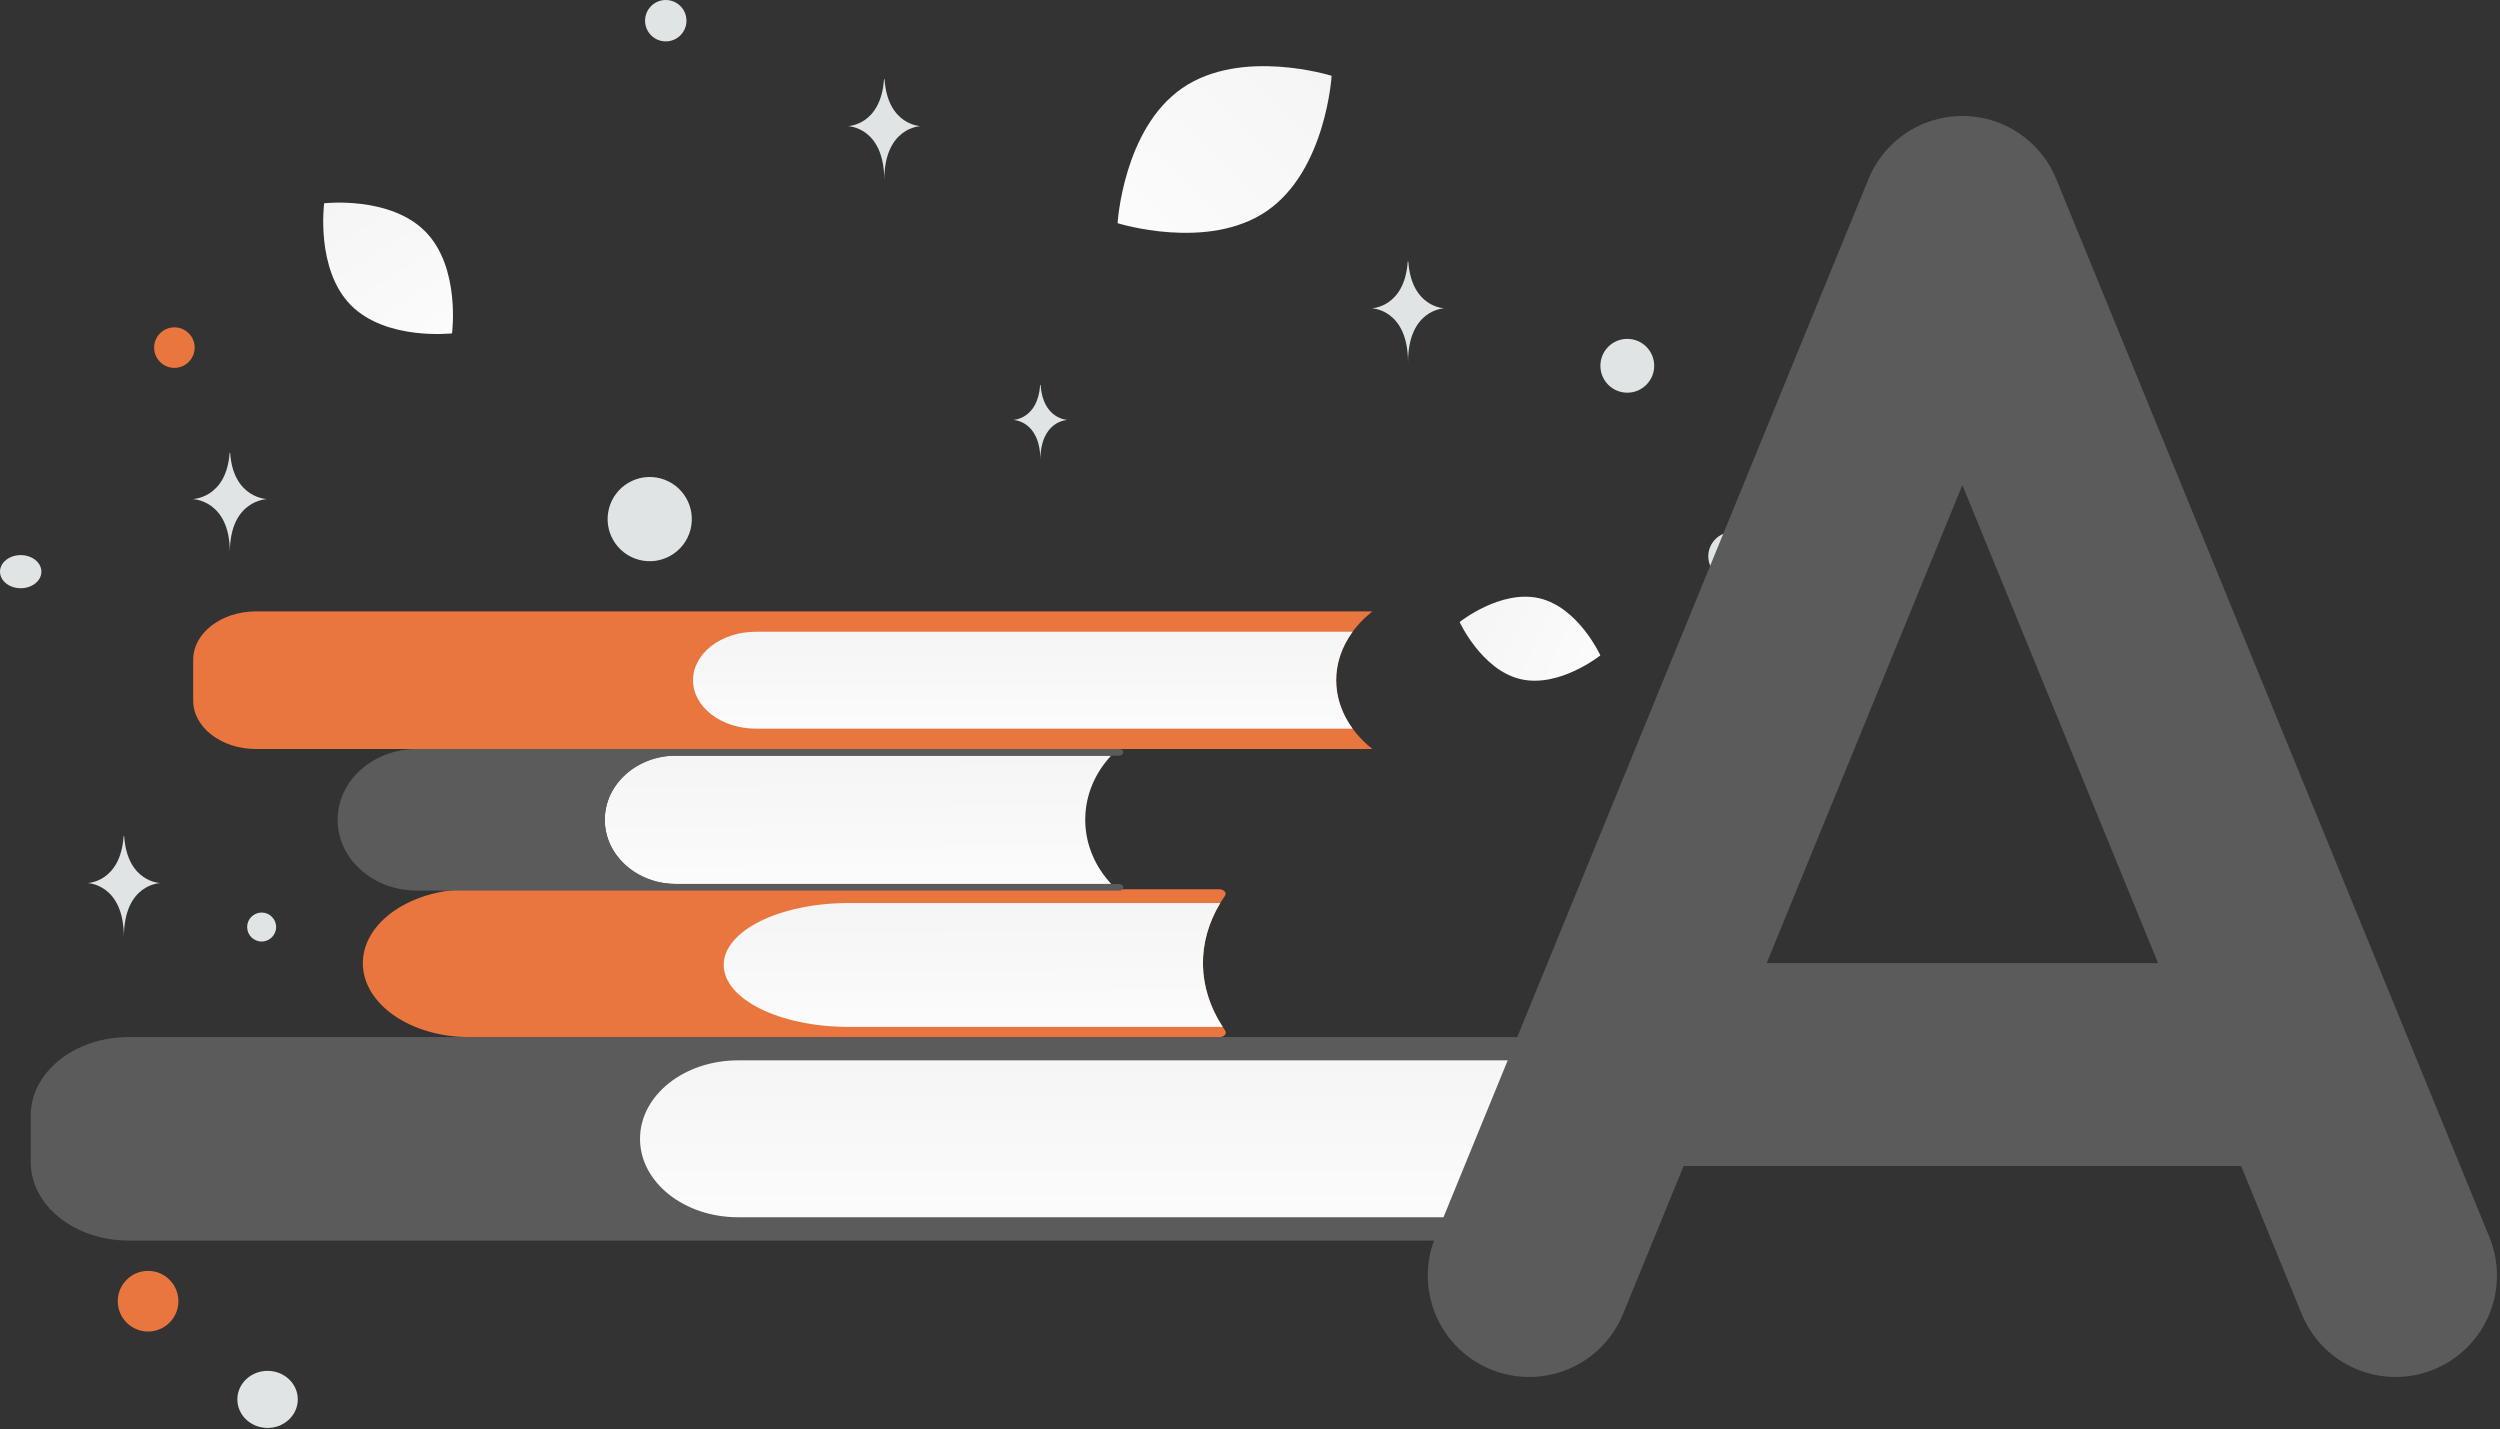 <?xml version="1.0" encoding="UTF-8" standalone="no"?>
<!DOCTYPE svg PUBLIC "-//W3C//DTD SVG 1.1//EN" "http://www.w3.org/Graphics/SVG/1.1/DTD/svg11.dtd">
<svg width="100%" height="100%" viewBox="0 0 782 447" version="1.1" xmlns="http://www.w3.org/2000/svg" xmlns:xlink="http://www.w3.org/1999/xlink" xml:space="preserve" xmlns:serif="http://www.serif.com/" style="fill-rule:evenodd;clip-rule:evenodd;stroke-linecap:round;stroke-linejoin:round;">
    <rect x="0" y="0" width="782" height="447" fill="#333333" stroke="none"/>
    <g transform="matrix(1.423,0,0,1.423,-258.761,-349.995)">
        <path d="M521.676,518.656L210.142,518.656C198.244,518.656 188.596,510.936 188.596,501.415L188.596,491.164C188.596,481.64 198.244,473.924 210.142,473.924L521.671,473.924C507.419,486.389 507.176,505.441 521.096,518.14L521.676,518.656Z" style="fill:rgb(91,91,91);fill-rule:nonzero;"/>
    </g>
    <g transform="matrix(1.423,0,0,1.423,-258.761,-349.995)">
        <path d="M516.864,479.042L344.075,479.042C332.177,479.042 322.528,486.762 322.528,496.287C322.528,505.807 332.172,513.527 344.075,513.527L516.879,513.527C508.801,502.951 508.821,489.592 516.864,479.042Z" style="fill:url(#_Linear1);fill-rule:nonzero;"/>
    </g>
    <g transform="matrix(1.423,0,0,1.423,-258.761,-349.995)">
        <path d="M451.12,442.85C451.571,442.196 450.882,441.435 449.836,441.435L284.996,441.435C272.077,441.435 261.601,448.707 261.601,457.681C261.601,466.651 272.077,473.928 284.996,473.928L449.881,473.928C450.931,473.928 451.625,473.163 451.164,472.505C444.638,463.115 444.658,452.198 451.12,442.85Z" style="fill:rgb(233,118,63);fill-rule:nonzero;"/>
    </g>
    <g transform="matrix(1.423,0,0,1.423,-258.761,-349.995)">
        <path d="M450.079,444.459L368.382,444.459C353.218,444.459 340.924,450.554 340.924,458.071C340.924,465.588 353.218,471.683 368.382,471.683L450.614,471.683C444.995,463.022 444.841,453.158 450.079,444.459Z" style="fill:url(#_Linear2);fill-rule:nonzero;"/>
    </g>
    <g transform="matrix(1.423,0,0,1.423,-258.761,-349.995)">
        <path d="M426.088,440.261L330.179,440.261C321.675,440.261 314.777,433.948 314.777,426.159C314.777,418.371 321.67,412.058 330.179,412.058L426.093,412.058C418.764,419.877 418.477,431.344 425.409,439.462L426.088,440.261Z" style="fill:url(#_Linear3);fill-rule:nonzero;"/>
    </g>
    <g transform="matrix(1.423,0,0,1.423,-258.761,-349.995)">
        <path d="M314.787,426.159C314.787,418.37 321.844,412.058 330.551,412.058L427.917,412.058C428.373,412.058 428.739,411.725 428.734,411.32C428.729,410.918 428.368,410.597 427.917,410.597L273.458,410.597C263.849,410.597 256.059,417.564 256.059,426.163C256.059,434.758 263.849,441.729 273.458,441.729L427.917,441.729C428.363,441.729 428.729,441.404 428.734,441.006C428.739,440.601 428.373,440.268 427.917,440.268L330.551,440.268C321.844,440.26 314.787,433.948 314.787,426.159Z" style="fill:rgb(91,91,91);fill-rule:nonzero;"/>
    </g>
    <g transform="matrix(1.423,0,0,1.423,-258.761,-349.995)">
        <path d="M483.523,380.349L238.105,380.349C230.484,380.349 224.304,385.117 224.304,390.998L224.304,399.953C224.304,405.833 230.484,410.601 238.105,410.601L483.523,410.601L483.394,410.498C472.893,402.063 472.948,388.727 483.523,380.349Z" style="fill:rgb(233,118,63);fill-rule:nonzero;"/>
    </g>
    <g transform="matrix(1.423,0,0,1.423,-258.761,-349.995)">
        <path d="M479.176,384.827L347.979,384.827C340.357,384.827 334.178,389.595 334.178,395.475C334.178,401.356 340.357,406.124 347.979,406.124L479.171,406.124C474.35,399.528 474.355,391.415 479.176,384.827Z" style="fill:url(#_Linear4);fill-rule:nonzero;"/>
    </g>
    <g transform="matrix(1,0,0,1,-31.784,-91.004)">
        <path d="M507.371,303.426C519.523,306.305 532.376,295.999 532.376,295.999C532.376,295.999 525.517,281.031 513.361,278.161C501.209,275.282 488.36,285.579 488.36,285.579C488.36,285.579 495.219,300.547 507.371,303.426Z" style="fill:url(#_Linear5);fill-rule:nonzero;"/>
    </g>
    <g transform="matrix(1,0,0,1,-118.547,-75.166)">
        <path d="M514.848,141.144C496.365,153.874 468.129,144.976 468.129,144.976C468.129,144.976 469.877,115.439 488.372,102.721C506.855,89.991 535.078,98.877 535.078,98.877C535.078,98.877 533.33,128.413 514.848,141.144Z" style="fill:url(#_Linear6);fill-rule:nonzero;"/>
    </g>
    <g transform="matrix(1,0,0,1,-31.784,-91.004)">
        <path d="M141.491,186.41C152.531,197.646 173.176,195.277 173.176,195.277C173.176,195.277 175.908,174.69 164.857,163.461C153.817,152.224 133.183,154.586 133.183,154.586C133.183,154.586 130.451,175.174 141.491,186.41Z" style="fill:url(#_Linear7);fill-rule:nonzero;"/>
    </g>
    <g transform="matrix(1,0,0,-1,46.32,407.015)">
        <circle cx="0" cy="0" r="9.485" style="fill:rgb(233,118,63);"/>
    </g>
    <g transform="matrix(1,0,0,-1,500.395,340.805)">
        <ellipse cx="0" cy="0" rx="10.502" ry="9.977" style="fill:rgb(102,106,246);"/>
    </g>
    <g transform="matrix(1,0,0,1,-31.784,-91.004)">
        <circle cx="86.338" cy="199.736" r="6.338" style="fill:rgb(233,118,63);"/>
    </g>
    <g transform="matrix(1,0,0,1,-43.321,-20.438)">
        <ellipse cx="127.018" cy="458.17" rx="9.452" ry="8.927" style="fill:rgb(225,228,229);"/>
    </g>
    <g transform="matrix(1,0,0,1,-31.784,-91.004)">
        <circle cx="573.73" cy="265.008" r="7.588" style="fill:rgb(225,228,229);"/>
    </g>
    <g transform="matrix(1,0,0,1,-141.234,-56.572)">
        <circle cx="223.074" cy="346.545" r="4.532" style="fill:rgb(225,228,229);"/>
    </g>
    <g transform="matrix(1,0,0,1,-31.784,-91.004)">
        <circle cx="240.036" cy="97.478" r="6.474" style="fill:rgb(225,228,229);"/>
    </g>
    <g transform="matrix(-0.259,0.966,-0.966,-0.259,1002.81,-180.193)">
        <circle cx="551.514" cy="352.34" r="6.327" style="fill:rgb(225,228,229);"/>
    </g>
    <g transform="matrix(1,0,0,1,-31.784,-91.004)">
        <circle cx="540.801" cy="205.421" r="8.416" style="fill:rgb(225,228,229);"/>
    </g>
    <g transform="matrix(1,0,0,1,-130.515,-86.62)">
        <ellipse cx="136.989" cy="265.438" rx="6.474" ry="5.179" style="fill:rgb(225,228,229);"/>
    </g>
    <g transform="matrix(-0.259,0.966,-0.966,-0.259,541.661,43.926)">
        <circle cx="202.028" cy="296.175" r="13.167" style="fill:rgb(225,228,229);"/>
    </g>
    <g transform="matrix(1,0,0,1,-125.52,-85.132)">
        <path d="M197.508,226.819L197.339,226.819C196.336,241.029 185.768,241.248 185.768,241.248C185.768,241.248 197.422,241.476 197.422,257.895C197.422,241.476 209.075,241.248 209.075,241.248C209.075,241.248 198.511,241.029 197.508,226.819ZM402.203,109.908L402.038,109.908C401.058,124.365 390.736,124.588 390.736,124.588C390.736,124.588 402.118,124.819 402.118,141.524C402.118,124.819 413.5,124.588 413.5,124.588C413.5,124.588 403.183,124.365 402.203,109.908ZM566.034,166.891L565.868,166.891C564.889,181.349 554.567,181.571 554.567,181.571C554.567,181.571 565.949,181.803 565.949,198.508C565.949,181.803 577.331,181.571 577.331,181.571C577.331,181.571 567.013,181.349 566.034,166.891ZM164.357,346.674L164.191,346.674C163.212,361.132 152.89,361.354 152.89,361.354C152.89,361.354 164.272,361.586 164.272,378.291C164.272,361.586 175.654,361.354 175.654,361.354C175.654,361.354 165.336,361.132 164.357,346.674ZM451.01,205.509L450.886,205.509C450.154,216.311 442.442,216.477 442.442,216.477C442.442,216.477 450.947,216.65 450.947,229.131C450.947,216.65 459.451,216.477 459.451,216.477C459.451,216.477 451.742,216.311 451.01,205.509Z" style="fill:rgb(225,228,229);fill-rule:nonzero;"/>
    </g>
    <g transform="matrix(1,0,0,1,-31.784,-91.004)">
        <path d="M510.113,490L645.613,159L781.113,490M754.113,424L537.113,424" style="fill:none;fill-rule:nonzero;stroke:rgb(91,91,91);stroke-width:63.44px;"/>
    </g>
    <defs>
        <linearGradient id="_Linear1" x1="0" y1="0" x2="1" y2="0" gradientUnits="userSpaceOnUse" gradientTransform="matrix(-0.189,-91.344,91.344,-0.189,423.848,532.861)"><stop offset="0" style="stop-color:white;stop-opacity:1"/><stop offset="1" style="stop-color:rgb(238,238,238);stop-opacity:1"/></linearGradient>
        <linearGradient id="_Linear2" x1="0" y1="0" x2="1" y2="0" gradientUnits="userSpaceOnUse" gradientTransform="matrix(-0.208,-72.111,72.111,-0.208,398.108,486.946)"><stop offset="0" style="stop-color:white;stop-opacity:1"/><stop offset="1" style="stop-color:rgb(238,238,238);stop-opacity:1"/></linearGradient>
        <linearGradient id="_Linear3" x1="0" y1="0" x2="1" y2="0" gradientUnits="userSpaceOnUse" gradientTransform="matrix(-0.221,-74.704,74.704,-0.221,372.809,456.073)"><stop offset="0" style="stop-color:white;stop-opacity:1"/><stop offset="1" style="stop-color:rgb(238,238,238);stop-opacity:1"/></linearGradient>
        <linearGradient id="_Linear4" x1="0" y1="0" x2="1" y2="0" gradientUnits="userSpaceOnUse" gradientTransform="matrix(-0.097,-56.413,56.413,-0.097,409.769,418.064)"><stop offset="0" style="stop-color:white;stop-opacity:1"/><stop offset="1" style="stop-color:rgb(238,238,238);stop-opacity:1"/></linearGradient>
        <linearGradient id="_Linear5" x1="0" y1="0" x2="1" y2="0" gradientUnits="userSpaceOnUse" gradientTransform="matrix(-106.38,-50.258,50.258,-106.38,553.133,310.584)"><stop offset="0" style="stop-color:white;stop-opacity:1"/><stop offset="1" style="stop-color:rgb(238,238,238);stop-opacity:1"/></linearGradient>
        <linearGradient id="_Linear6" x1="0" y1="0" x2="1" y2="0" gradientUnits="userSpaceOnUse" gradientTransform="matrix(145.489,-153.414,153.414,145.489,442.851,182.914)"><stop offset="0" style="stop-color:white;stop-opacity:1"/><stop offset="1" style="stop-color:rgb(238,238,238);stop-opacity:1"/></linearGradient>
        <linearGradient id="_Linear7" x1="0" y1="0" x2="1" y2="0" gradientUnits="userSpaceOnUse" gradientTransform="matrix(-79.813,-125.113,125.113,-79.813,185.539,224.791)"><stop offset="0" style="stop-color:white;stop-opacity:1"/><stop offset="1" style="stop-color:rgb(238,238,238);stop-opacity:1"/></linearGradient>
    </defs>
</svg>
